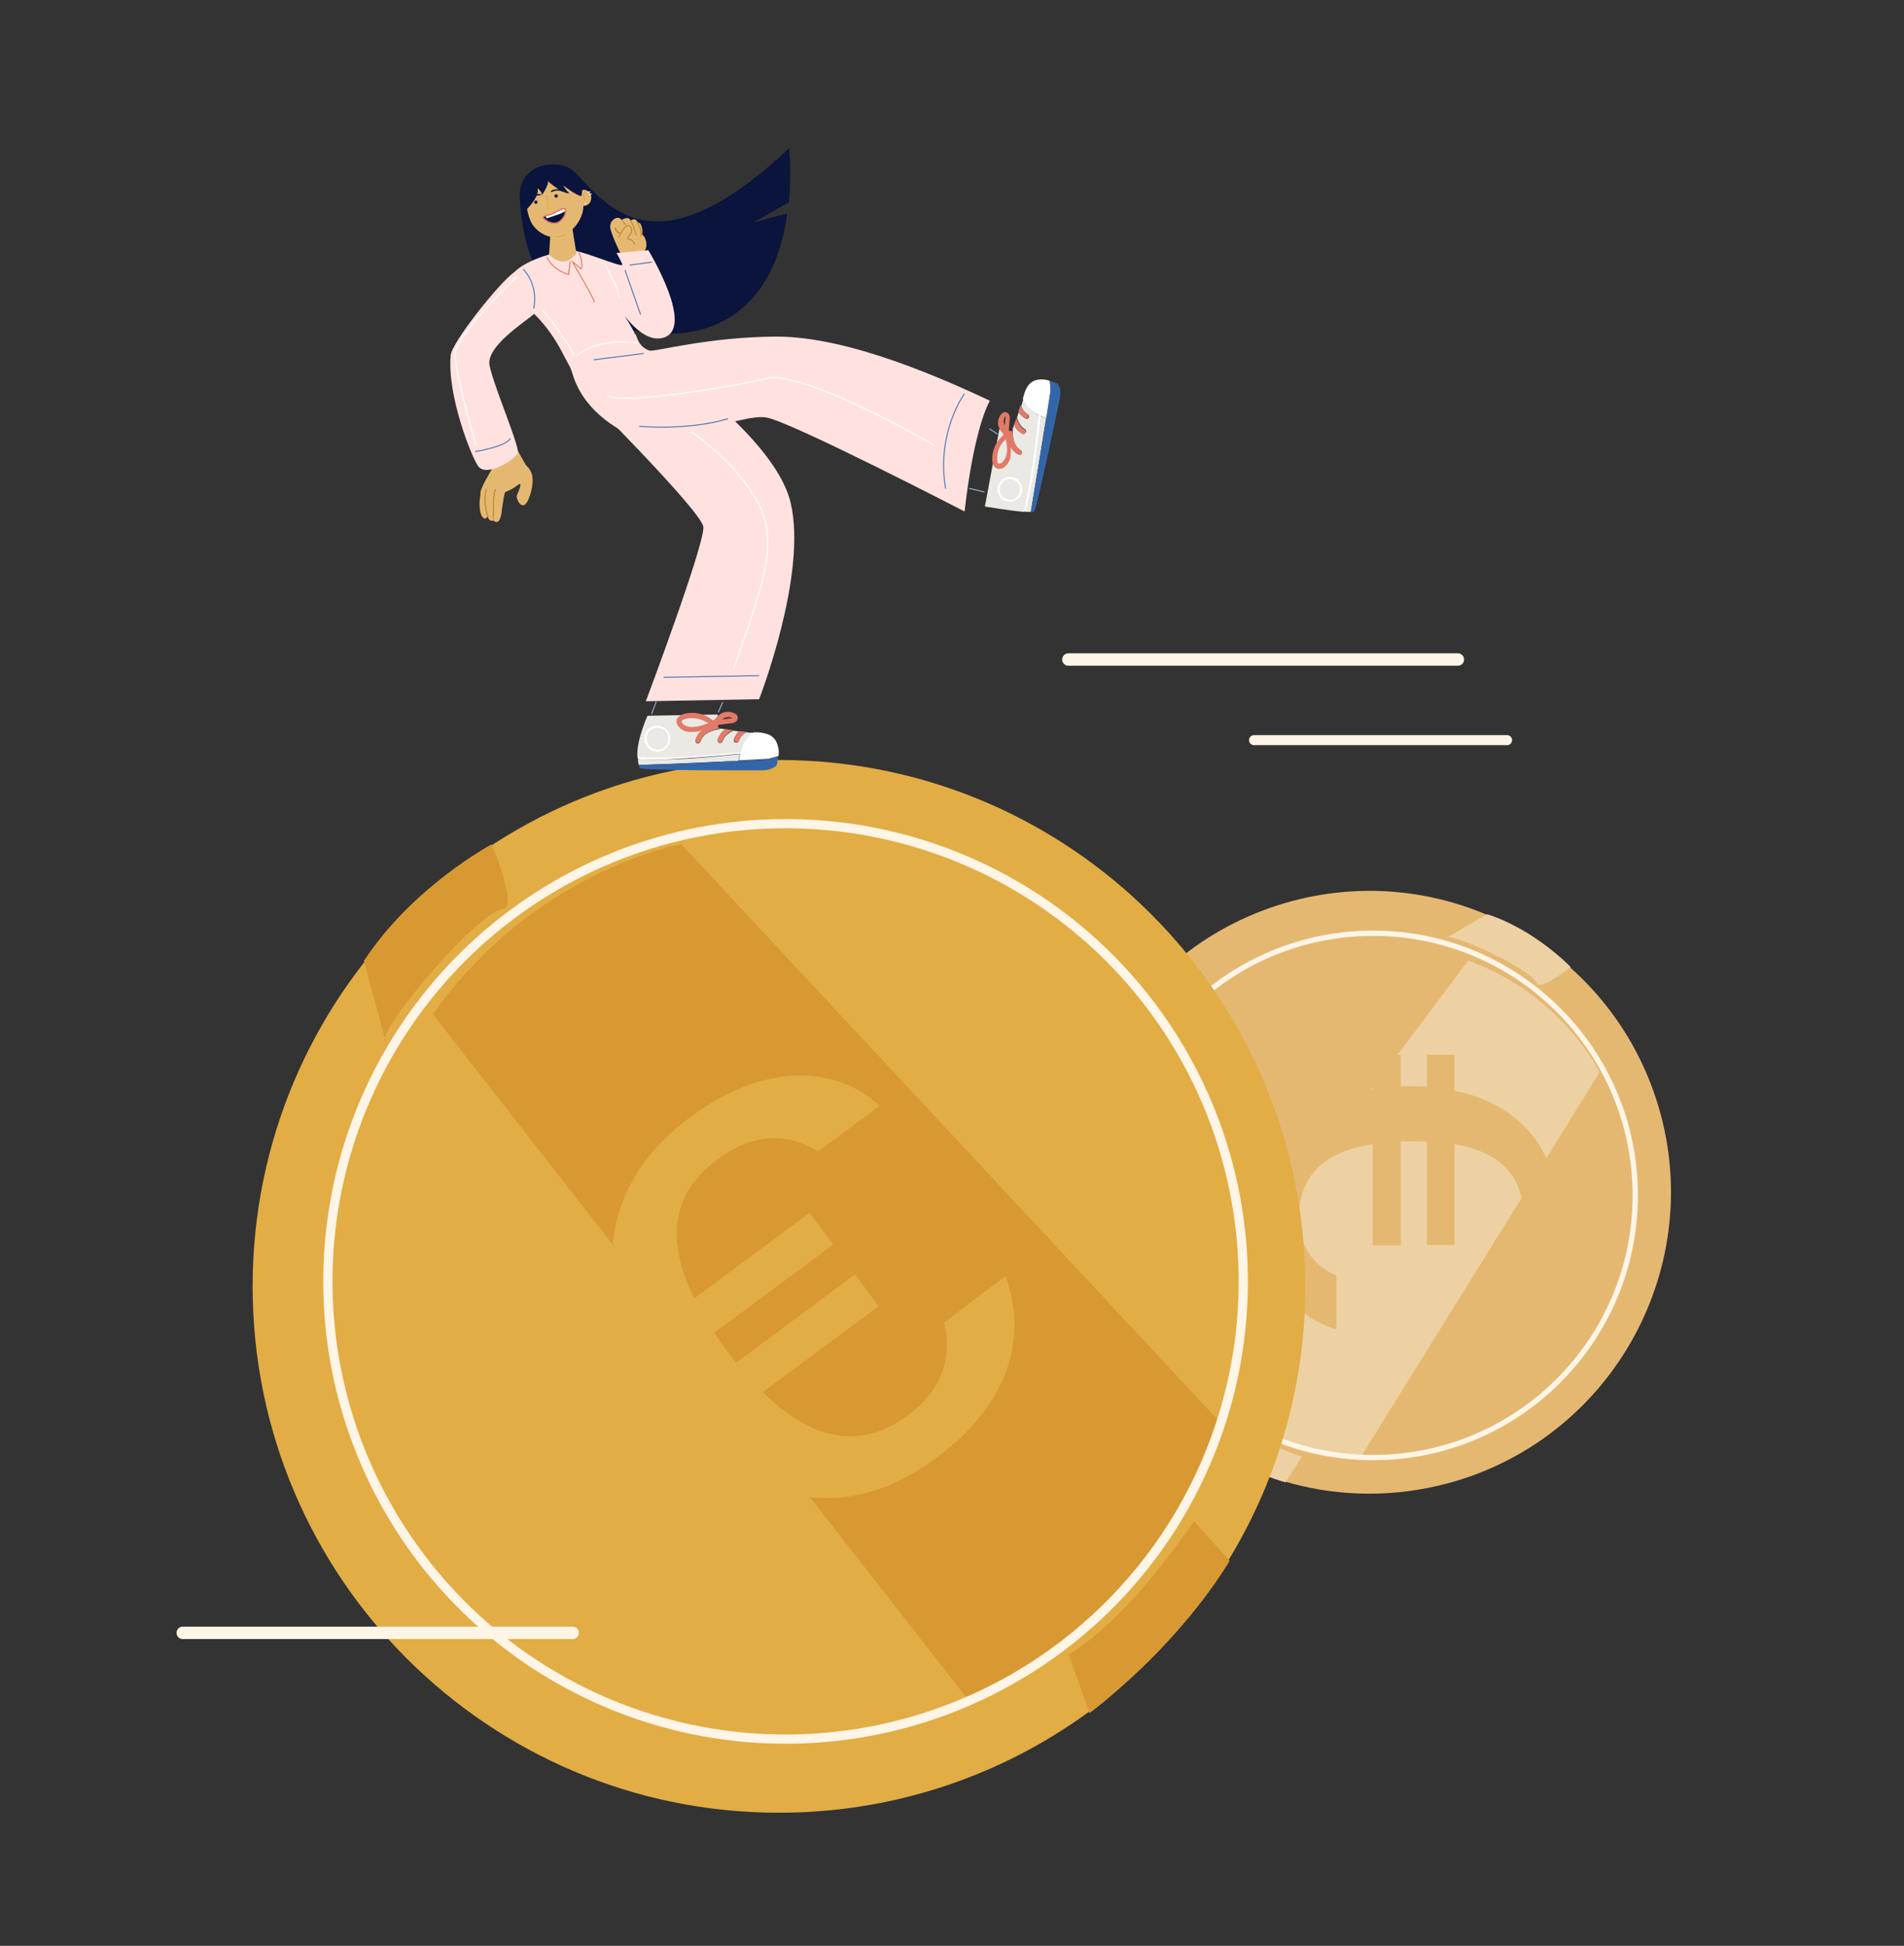 <?xml version="1.0" encoding="utf-8"?>
<!-- Generator: Adobe Illustrator 25.4.1, SVG Export Plug-In . SVG Version: 6.00 Build 0)  -->
<svg version="1.1" id="Layer_1" xmlns="http://www.w3.org/2000/svg" xmlns:xlink="http://www.w3.org/1999/xlink" x="0px" y="0px"
	 viewBox="0 0 460.5 470.6" style="enable-background:new 0 0 460.5 470.6;" xml:space="preserve">
<rect x="0" y="0" width="460.5" height="470.6" fill="#333333" stroke="none"/>
<style type="text/css">
	.st0{fill:#E5B872;}
	.st1{fill:#EDD1A2;}
	.st2{fill:none;stroke:#FFF5E7;stroke-width:1.275;stroke-miterlimit:10;}
	.st3{fill:#E2AD45;}
	.st4{fill:#D89932;}
	.st5{fill:none;stroke:#FFF5E7;stroke-width:2.228;stroke-miterlimit:10;}
	.st6{fill:#0A143C;}
	.st7{fill:#FFE2E0;}
	.st8{fill:#E5B872;stroke:#C48B2D;stroke-width:0.256;stroke-linecap:round;stroke-linejoin:round;stroke-miterlimit:10;}
	.st9{fill:#E5B872;stroke:#C48B2D;stroke-width:0.344;stroke-linecap:round;stroke-linejoin:round;stroke-miterlimit:10;}
	.st10{fill:none;stroke:#F2B7B6;stroke-width:0.288;stroke-linecap:round;stroke-linejoin:round;stroke-miterlimit:10;}
	.st11{fill:none;stroke:#C48B2D;stroke-width:0.288;stroke-linecap:round;stroke-linejoin:round;stroke-miterlimit:10;}
	.st12{fill:none;stroke:#98ADCD;stroke-width:0.25;stroke-miterlimit:10;}
	.st13{fill:#EBE9E4;}
	.st14{fill:#FFFFFF;}
	.st15{fill:#3366A8;}
	.st16{fill:#E17A67;}
	.st17{fill:none;stroke:#5479AE;stroke-width:0.25;stroke-linecap:round;stroke-linejoin:round;stroke-miterlimit:10;}
	.st18{fill:none;stroke:#FFFFFF;stroke-width:0.25;stroke-linecap:round;stroke-linejoin:round;stroke-miterlimit:10;}
	.st19{fill:none;stroke:#E17A67;stroke-width:0.25;stroke-linecap:round;stroke-linejoin:round;stroke-miterlimit:10;}
	.st20{fill:none;stroke:#D89932;stroke-width:0.129;stroke-linecap:round;stroke-linejoin:round;stroke-miterlimit:10;}
	.st21{fill:none;stroke:#0A143C;stroke-width:0.322;stroke-linecap:round;stroke-linejoin:round;stroke-miterlimit:10;}
	.st22{fill:none;stroke:#EBE9E4;stroke-width:0.241;stroke-linecap:round;stroke-linejoin:round;stroke-miterlimit:10;}
	.st23{fill:none;stroke:#E17A67;stroke-width:0.342;stroke-miterlimit:10;}
	.st24{fill:none;stroke:#D89932;stroke-width:0.107;stroke-linecap:round;stroke-linejoin:round;stroke-miterlimit:10;}
	.st25{fill:none;stroke:#FFF5E7;stroke-width:3;stroke-linecap:round;stroke-linejoin:round;stroke-miterlimit:10;}
	.st26{fill:none;stroke:#FFF5E7;stroke-width:2.418;stroke-linecap:round;stroke-linejoin:round;stroke-miterlimit:10;}
</style>
<g>
	<g>
		<path class="st0" d="M350.3,358.7c-12.7,3.4-25.5,3.3-37.4,0.2c-24.4-6.4-44.9-25.3-52-51.5c-10.5-38.8,12.4-78.8,51.3-89.4
			c38.8-10.5,78.8,12.4,89.4,51.3C412.1,308.1,389.1,348.2,350.3,358.7z"/>
		<path class="st1" d="M359.7,221.1l-10,5.8c0.3-1.9,20.6,7.4,22,10.9c0.8,1.9,8.2-3.9,8.2-3.9S371.4,224.9,359.7,221.1z"/>
		<path class="st1" d="M355.1,232.3l-72.3,96.5c0,0,1.2,1.4,3.3,3.4c7.1,6.9,24.4,21.5,43,20.2l57.8-93.1
			C386.8,259.3,377.9,240.6,355.1,232.3z"/>
		<path class="st1" d="M310.9,358.5l4-6.2c-9.5-3.4-17.3-7.3-22.4-11.9l-7,4.9C285.5,345.3,297.1,354.5,310.9,358.5z"/>
		<circle class="st2" cx="332.1" cy="289.1" r="63.4"/>
		<g>
			<path class="st0" d="M323.2,321.5c-11.2-3.4-17.7-13.1-17.7-27.6c0-17.9,10-27.9,26.6-30.5v-8.3h6.7v7.6c0.7,0,1.6,0,2.3,0
				c1.4,0,2.7,0,4,0.1v-7.7h6.7v8.7c16.2,3.3,25.1,14.6,25.1,30.7c0,17.7-9.6,25.7-17.6,26.9v-13c5.5-2,9.1-6.8,9.1-14.5
				c0-9.5-5.5-15.2-16.6-17.2v24.4h-6.7v-25c-1.2-0.1-2.3-0.1-3.6-0.1c-0.9,0-1.9,0-2.7,0v25.2H332l0-24.5
				c-11.3,1.8-17.8,7.3-17.8,17.5c0,7.7,3.7,11.9,9,14.3V321.5z"/>
		</g>
	</g>
	<g>
		<path class="st3" d="M315.7,311.1c0,23-6.1,44.5-16.8,63.2c-21.9,38.3-63.2,64.1-110.5,64.1c-70.3,0-127.3-57-127.3-127.3
			s57-127.3,127.3-127.3S315.7,240.8,315.7,311.1z"/>
		<path class="st4" d="M88,232.4l5.3,19.5c-3.1-1.4,21.9-31.3,28.4-32.1c3.6-0.5-2.8-15.6-2.8-15.6S99.8,214.4,88,232.4z"/>
		<path class="st4" d="M104.7,245.3l129.7,166.1c0,0,2.8-1.4,7.3-4c14.8-8.8,47.3-31.3,53.6-63.2l-130.5-140
			C164.8,204.1,129.2,210.5,104.7,245.3z"/>
		<path class="st4" d="M297.4,377.5l-8.6-9.6c-10.1,14.5-20.2,25.9-30.3,32.3l5,14.1C263.6,414.3,284.3,398.9,297.4,377.5z"/>
		<circle class="st5" cx="190" cy="309.9" r="110.7"/>
		<g>
			<path class="st3" d="M243.2,308.6c5.7,15.7,0,31.5-16.5,43.8c-20.4,15.2-40.4,12.3-57.4-4.5l-9.5,7l-5.7-7.7l8.7-6.4
				c-0.6-0.8-1.3-1.8-2-2.6c-1.2-1.6-2.3-3.1-3.2-4.7l-8.8,6.6l-5.7-7.7l9.9-7.4c-10-21.3-4.6-41.1,13.9-54.8
				c20.3-15.1,37.6-10.9,45.8-2.7l-14.9,11c-7-4.5-15.5-4.7-24.3,1.9c-10.8,8-12.7,19.1-5.6,33.6l27.9-20.7l5.7,7.7l-28.7,21.3
				c0.8,1.4,1.8,2.8,2.9,4.2c0.8,1.1,1.6,2.2,2.3,3.1l28.8-21.4l5.7,7.7l-28,20.8c11.6,11.5,23.5,14.2,35.1,5.6
				c8.8-6.6,10.5-14.3,8.8-22.5L243.2,308.6z"/>
		</g>
	</g>
	<path class="st6" d="M182.3,53.8l8.5-4.9c0.4-3.9,0.4-8.3,0.1-13.1c-32.3,30.5-43.8,14.2-51.8,5.9c-3.4-3.5-13-2.6-13.4,5.1
		c0,0.6,0.1,18.5,9.6,25.2c18,12.8,50.2,15.7,55.1-20.4L182.3,53.8z"/>
	<g>
		<g>
			<g>
				<path class="st0" d="M147.6,55.1c-0.1-0.9,0.3-1.5,0.3-1.5s1.2-1.7,2.4-0.5l0,0l0.1,0.1c0,0,0,0,0,0c0,0,0,0,0,0l1.5,1.7
					c0,0,2.6,0.6,3.8,2.2c0.7,0.8,1.1,3.2-0.2,3.8c-0.1,0.1-0.2,2.7-0.2,2.7s-1.7,0.5-2.4,0.3c-0.7-0.2-2-1.2-2-1.2
					C149.5,60.5,147.7,56.1,147.6,55.1z"/>
				<path class="st7" d="M149.8,56.2c0,0,3.4-1.4,3.7-0.4"/>
				<path class="st0" d="M149.3,56c0,0,0.2-1.4,0.3-1.4c-0.9-0.4,2.2-3,2.9-1.3c1-0.4,1.2-0.4,1.6,0.3c0.2,0.3,0.7,0.2,0.9,0.7
					c0.6,1.3,0.7,3.4-1,3.5C151.8,57.9,149.3,56,149.3,56z"/>
			</g>
			<path class="st8" d="M149.7,57.3c0,0,0.7-1.4,1.4-2.3c1-1.2,1.6,0.2,1.6,0.2s0.3,0.8-0.3,1.5c-0.6,0.6-0.6,1.1-0.6,1.1
				s1.2-0.1,1.7,1.3"/>
			<path class="st8" d="M152.6,53.4c0,0,0.7,1.5,1.3,3.4"/>
			<path class="st9" d="M148.8,55.2c0,0,0.3,1,1.1,1.2"/>
			<path class="st8" d="M154.2,53.8c0,0,1.3,2.2,0.8,3.3"/>
		</g>
		<line class="st8" x1="150.6" y1="53.5" x2="151.3" y2="54.3"/>
	</g>
	<g id="and">
		<path class="st0" d="M117.2,125.4c0.5,0.1,0.8-0.6,0.8-0.6s0,1.4,1.4,1.1c1,1,1.8-0.1,2-2.8c0,0,0.2-1.4,0.4-2.6
			c0.1-0.6,0.2-1.1,0.4-1.5c0.8-0.3,1.9-0.8,2.9-1.6c1.7-1.4,0.1,1.9-0.1,2.4c-0.2,0.5,0.5,2.5,1.6,2.4c1.1-0.1,2.4-4.1,2.2-6.6
			c-0.1-1.4-0.9-2.5-1.6-3.1c-0.3-0.5-1.8-3.2-3.7-6.5c0,0-0.1,0-0.1,0l-0.2-0.3c0,0-5.7-1.6-7.9,1.7c1.9,2.1,3.5,3.7,4.2,4.3
			c0.7,0.4-2.9,5.1-3.3,7.4c0,0.2,0,0.4,0,0.6c-0.2,1.1-0.4,2.9,0.1,4.6C116.3,124.4,116.7,125.3,117.2,125.4z"/>
		<g>
			<path class="st7" d="M116.5,118.3"/>
			<path class="st10" d="M116.3,124.4"/>
			<path class="st10" d="M116.7,118.5"/>
			<path class="st11" d="M117.6,118.4c-0.9,3.2,0.4,6.4,0.4,6.4"/>
			<path class="st11" d="M119.8,118.4c-0.5,1.4-0.5,3.9-0.5,7.1"/>
		</g>
	</g>
	<path class="st7" d="M156.8,60.5l-7.7,0.7c0,0,0.8,1.3,1.4,2.7c0.6,1.4-12.2-4.7-14.2-3.3c-1.2,0.3-8.6,1.9-11.9,5.2
		c-3.7,2.6-15.1,17-15.4,20.1c-0.9,9.9,5.2,25,6.7,26.9c1.9,2.5,8.1-1.1,9.5-3.1c0.8-1.1-5.7-16-6.8-21.3
		c-0.9-4.6,8.4-10.4,10.8-12.5c6.7,6.7,7.6,12.5,10.7,15.8s26.6,6.1,9.4-17.9c0,0,5.1,8.9,10.6,8C168.8,80.2,156.8,60.5,156.8,60.5z
		 M136.8,60.1C136.8,60.1,136.8,60.2,136.8,60.1C136.5,60.2,136.5,60.2,136.8,60.1z"/>
	<line class="st12" x1="158.7" y1="169.7" x2="157.6" y2="172.7"/>
	<line class="st12" x1="174.8" y1="169.8" x2="173.7" y2="172.3"/>
	<path class="st7" d="M138,89c0.7,1.6,1.6,9,12.4,15.2c9.2,5.2,28.9-4.5,35.1-3.2c6.2,1.2,47.8,22.7,47.8,22.7s1.9-18.8,6.1-26.8
		c-9.7-4.5-33.6-15.6-51.8-15.5c-16.3,0.1-29.2,3.7-30.4,3.4c-2.8-0.7-3.4-3.9-3.4-3.9S137.3,87.3,138,89z"/>
	<g>
		<path class="st13" d="M178.9,182.4c-0.1,0.5-0.2,1-0.3,1.6c-5.9,0.3-14.6,0.7-24.1,1c-0.1-0.4-0.2-0.8-0.2-1.4
			c1.6,0.1,3.4,0.1,5.4,0.1C165.7,183.7,173,183,178.9,182.4z"/>
		<path class="st13" d="M173.7,175.1c-0.2,0-4.4,0.4-5.5,3.9c-0.1,0.3,0.1,0.7,0.4,0.8c0.1,0,0.1,0,0.2,0c0.3,0,0.5-0.2,0.6-0.4
			c0.8-2.7,4.4-3,4.4-3c0.1,0,0.3-0.1,0.4-0.2c0.3,0,0.7,0.1,1.2,0.2c-0.8,0.6-1.4,1.4-1.8,2.5c-0.1,0.3,0.1,0.7,0.4,0.8
			c0.1,0,0.1,0,0.2,0c0.3,0,0.5-0.2,0.6-0.4c0.4-1.4,1.6-2.1,2.6-2.6c0.4,0.1,0.9,0.1,1.3,0.2c-0.5,0.5-0.9,1.1-1.2,1.9
			c-0.1,0.3,0.1,0.7,0.4,0.8c0.1,0,0.1,0,0.2,0c0.3,0,0.5-0.2,0.6-0.4c0.3-1,1-1.7,1.8-2.1c0.6,0.1,1.2,0.1,1.8,0.1
			c-1.2,0.8-2.4,2.2-3.2,4.8c-7.9,0.8-18.4,1.7-24.9,1.3c-0.5-3.8,2.4-10.2,2.4-10.2l17-0.3l0,1.3L173.7,175.1
			C173.7,175.1,173.7,175.1,173.7,175.1z"/>
		<path class="st14" d="M179.1,181.9c0.7-2.6,2-4,3.2-4.8c0.2,0,0.4,0,0.6,0c2.5,0.1,4.4,0.7,5.1,2.9c0.4,1.1,0.4,1.9,0.3,2.8
			c-0.8,0.3-1.8,0.5-2.3,0.7c-0.1,0-2.9,0.2-7.3,0.4c0.1-0.6,0.2-1.1,0.3-1.6c-5.9,0.6-13.2,1.2-19.3,1.4c-2,0-3.8,0-5.4-0.1
			c0-0.2,0-0.3-0.1-0.5C160.7,183.6,171.2,182.7,179.1,181.9z"/>
		<path class="st15" d="M185.9,183.6c0.5-0.1,1.5-0.4,2.3-0.7c0,0,0,0,0,0c-0.3,2,0,2.1-1.2,2.8c-1.2,0.7-3.3,0.6-3.3,0.6
			s-28,0.1-28.9-0.5c-0.1-0.1-0.2-0.3-0.3-0.8c9.5-0.3,18.3-0.7,24.1-1C183,183.8,185.8,183.7,185.9,183.6z"/>
		<path class="st16" d="M178.8,179.1c-0.1,0.3-0.3,0.4-0.6,0.4c-0.1,0-0.1,0-0.2,0c-0.3-0.1-0.5-0.5-0.4-0.8
			c0.3-0.8,0.7-1.4,1.2-1.9c0.6,0.1,1.2,0.1,1.8,0.2C179.8,177.4,179.1,178.1,178.8,179.1z"/>
		<path class="st16" d="M169.4,179.3c-0.1,0.3-0.3,0.4-0.6,0.4c-0.1,0-0.1,0-0.2,0c-0.3-0.1-0.5-0.5-0.4-0.8
			c1.1-3.5,5.3-3.9,5.5-3.9c0,0,0,0,0,0l0,1c0,0,0.2,0,0.4,0.1c-0.1,0.1-0.2,0.2-0.4,0.2C173.7,176.3,170.2,176.7,169.4,179.3z"/>
		<path class="st16" d="M174.8,179.2c-0.1,0.3-0.3,0.4-0.6,0.4c-0.1,0-0.1,0-0.2,0c-0.3-0.1-0.5-0.5-0.4-0.8c0.3-1.1,1-1.9,1.8-2.5
			c0.6,0.1,1.3,0.2,2,0.3C176.4,177,175.2,177.8,174.8,179.2z"/>
		<path class="st14" d="M155.8,178.7c0-1.7,1.3-3.2,3.1-3.2c1.7,0,3.2,1.3,3.2,3.1c0,1.7-1.3,3.2-3.1,3.2
			C157.3,181.8,155.9,180.4,155.8,178.7z M156.4,178.7c0,1.4,1.2,2.6,2.7,2.6c1.4,0,2.6-1.2,2.6-2.7c0-1.4-1.2-2.6-2.7-2.6
			C157.5,176,156.3,177.2,156.4,178.7z"/>
	</g>
	<path class="st7" d="M144.2,90.2l-4.4,3.6c0,0,29.8,29.7,30.3,33.6s-13.9,42.2-13.9,42.2l27.4-0.5c0,0,11.8-30.3,7.6-47.6
		c-4.2-17.3-36.3-37.7-36.3-37.7L144.2,90.2z"/>
	<path class="st16" d="M164.6,176.2c-0.6-0.5-1.2-1.3-0.9-2.2c0.2-0.6,0.8-1,1.6-1.3c2.3-0.7,4.9-0.2,6.8,1.3l0.1,0
		c0.1,0.1,0.2,0.2,0.3,0.2c0,0,0.1,0,0.1,0c0,0,0,0,0,0c0.2-0.1,0.4-0.4,0.6-0.6c0.2-0.2,0.4-0.4,0.6-0.6c1.1-1,2.7-1.1,4-0.4
		c0.2,0.1,0.4,0.2,0.5,0.5c0.3,0.5,0.1,1.1-0.4,1.5c-0.3,0.2-0.7,0.3-1,0.3l-3.9,0.5c0,0-0.1,0-0.1,0c-1.5,0.8-3.2,1.5-5,1.6
		c-0.1,0-0.2,0-0.3,0C166.7,177.1,165.5,177,164.6,176.2z M165.7,173.9c-0.4,0.1-0.7,0.3-0.8,0.5c-0.1,0.3,0.2,0.6,0.4,0.8
		c0.8,0.6,1.8,0.7,2.6,0.6c1.2-0.1,2.3-0.5,3.4-0.9C169.7,173.8,167.6,173.4,165.7,173.9z M174.7,174C174.7,174,174.7,174,174.7,174
		l2.1-0.3c0.1,0,0.2,0,0.3-0.1C176.3,173.3,175.3,173.4,174.7,174z"/>
	<g>
		<g>
			<path class="st13" d="M251.6,100.6c0.4,0.2,0.9,0.4,1.4,0.6c-0.9,5.5-2.2,13.7-3.7,22.6c-0.4,0-0.8,0-1.3,0
				c0.4-1.5,0.8-3.2,1.1-5C250.2,113.1,251,106.2,251.6,100.6z"/>
			<path class="st13" d="M243.8,104.1c0,0.2-0.5,4.2,2.5,5.8c0.3,0.2,0.6,0.1,0.8-0.2c0-0.1,0.1-0.1,0.1-0.2c0-0.2-0.1-0.5-0.3-0.6
				c-2.3-1.3-1.9-4.6-1.9-4.7c0-0.1,0-0.3-0.1-0.4c0.1-0.3,0.2-0.6,0.4-1.1c0.4,0.8,1,1.6,2,2.1c0.3,0.2,0.6,0.1,0.8-0.2
				c0-0.1,0.1-0.1,0.1-0.2c0-0.2-0.1-0.5-0.3-0.6c-1.2-0.7-1.7-1.9-1.9-2.9c0.1-0.4,0.3-0.8,0.4-1.2c0.4,0.6,0.9,1.1,1.6,1.5
				c0.3,0.2,0.6,0.1,0.8-0.2c0-0.1,0.1-0.1,0.1-0.2c0-0.2-0.1-0.5-0.3-0.6c-0.9-0.5-1.4-1.3-1.6-2c0.2-0.5,0.3-1.1,0.5-1.6
				c0.5,1.2,1.6,2.7,3.8,3.9c-0.8,7.5-2,17.4-3.6,23.3c-3.6-0.3-9.5-1.3-9.5-1.3l3.5-18.7l1.2,0.2L243.8,104.1
				C243.8,104.1,243.8,104.1,243.8,104.1z"/>
			<path class="st14" d="M251.2,100.4c-2.3-1.2-3.3-2.6-3.8-3.9c0-0.2,0.1-0.4,0.1-0.5c0.6-2.3,1.5-3.9,3.7-4.2c1-0.1,1.9,0,2.7,0.3
				c0.1,0.8,0.2,1.8,0.2,2.3c0,0.1-0.4,2.7-1,6.8c-0.5-0.2-1-0.4-1.4-0.6c-0.6,5.6-1.4,12.5-2.5,18.1c-0.3,1.8-0.7,3.5-1.1,5
				c-0.2,0-0.3,0-0.5,0C249.1,117.8,250.4,107.9,251.2,100.4z"/>
			<path class="st15" d="M254.1,94.4c0-0.5-0.1-1.5-0.2-2.3c0,0,0,0,0,0c1.8,0.7,2,0.4,2.4,1.7c0.4,1.2-0.1,3.2-0.1,3.2
				s-5.4,26-6.1,26.7c-0.1,0.1-0.4,0.1-0.8,0.2c1.5-8.9,2.8-17.1,3.7-22.6C253.7,97.1,254.1,94.5,254.1,94.4z"/>
			<path class="st16" d="M248.5,100.1c0.2,0.1,0.3,0.4,0.3,0.6c0,0.1,0,0.1-0.1,0.2c-0.2,0.3-0.5,0.4-0.8,0.2
				c-0.7-0.4-1.2-0.9-1.6-1.5c0.2-0.5,0.3-1.1,0.5-1.6C247.2,98.9,247.6,99.7,248.5,100.1z"/>
			<path class="st16" d="M246.9,108.9c0.2,0.1,0.3,0.4,0.3,0.6c0,0.1,0,0.1-0.1,0.2c-0.2,0.3-0.5,0.4-0.8,0.2
				c-3-1.7-2.6-5.7-2.5-5.8c0,0,0,0,0,0l0.9,0.2c0,0,0.1-0.1,0.1-0.4c0.1,0.1,0.1,0.2,0.1,0.4C245,104.3,244.6,107.6,246.9,108.9z"
				/>
			<path class="st16" d="M247.8,103.9c0.2,0.1,0.3,0.4,0.3,0.6c0,0.1,0,0.1-0.1,0.2c-0.2,0.3-0.5,0.4-0.8,0.2c-1-0.5-1.6-1.3-2-2.1
				c0.2-0.5,0.4-1.1,0.7-1.8C246.1,102,246.6,103.2,247.8,103.9z"/>
			<path class="st14" d="M243.7,121.3c-1.6-0.3-2.7-1.9-2.4-3.5c0.3-1.6,1.9-2.7,3.5-2.4c1.6,0.3,2.7,1.9,2.4,3.5
				C246.8,120.6,245.3,121.6,243.7,121.3z M243.8,120.8c1.3,0.3,2.6-0.6,2.9-2c0.3-1.3-0.6-2.6-2-2.9c-1.3-0.3-2.6,0.6-2.9,2
				C241.5,119.3,242.4,120.6,243.8,120.8z"/>
			<path class="st16" d="M243.1,112.8c-0.5,0.5-1.5,0.8-2.2,0.4c-0.5-0.3-0.8-0.9-0.9-1.7c-0.2-2.3,0.8-4.6,2.5-6.1l0,0
				c0.1-0.1,0.2-0.2,0.2-0.2c0,0,0-0.1,0-0.1c0,0,0,0,0,0c-0.1-0.2-0.3-0.4-0.5-0.7c-0.2-0.2-0.3-0.4-0.4-0.6
				c-0.7-1.2-0.5-2.7,0.4-3.7c0.1-0.1,0.3-0.3,0.6-0.4c0.5-0.1,1.1,0.1,1.3,0.7c0.2,0.4,0.1,0.7,0.1,1l-0.3,3.7c0,0,0,0.1,0,0.1
				c0.4,1.6,0.8,3.3,0.5,5c0,0.1,0,0.2,0,0.3C244.4,110.9,244,112,243.1,112.8z M241.2,111.3c0,0.4,0.1,0.7,0.3,0.8
				c0.2,0.1,0.6,0,0.9-0.3c0.7-0.6,1-1.6,1.1-2.2c0.2-1.1,0-2.2-0.2-3.4C241.8,107.5,241,109.4,241.2,111.3z M243,102.9
				C243,102.9,243,102.9,243,102.9l0.2-2c0-0.1,0-0.2,0-0.3C242.7,101.3,242.6,102.2,243,102.9z"/>
		</g>
		<line class="st12" x1="241.3" y1="105" x2="239.3" y2="103.7"/>
		<line class="st12" x1="238.1" y1="119" x2="234.4" y2="118.1"/>
	</g>
	<g>
		<path class="st17" d="M154.7,103.1c0,0,11.4,1.1,21.3-1.8"/>
		<line class="st17" x1="143.7" y1="87" x2="155.6" y2="85.5"/>
		<path class="st17" d="M233.2,95.3c0,0-6.8,9.4-4.5,22.8"/>
		<path class="st18" d="M226,107.7c0,0-31.6-18.3-40.5-16.2c-8.9,2.2-35.4,6.4-38.5,4.2"/>
		<path class="st17" d="M126.6,65.2c0,0,3.6,3.3,2.5,9.3"/>
		<line class="st17" x1="151.2" y1="65.4" x2="154.9" y2="76"/>
		<line class="st17" x1="160.6" y1="163.8" x2="183.5" y2="163.4"/>
		<path class="st18" d="M167.2,104.4c0,0,15.5,10.6,18.1,22.5c1.9,8.7-3.2,21.3-7.8,34.6"/>
		<path class="st18" d="M146.3,64c0,0,2.9,4.6,3.4,7.8"/>
		<path class="st17" d="M115,109.2c0,0,7.1-1.1,8.4-3.1"/>
		<line class="st17" x1="152.4" y1="64.1" x2="157.6" y2="63.4"/>
		<path class="st18" d="M131.3,75c0,0,7.5,9.3,7.4,11.2"/>
		<path class="st18" d="M124.9,67c0,0-14.4,14-14.8,18.2s5,22.4,5,22.4"/>
		<path class="st19" d="M137.9,63.2l-0.4,3.2c0,0-3.9-1.1-5.2-4.2"/>
		<path class="st19" d="M138.4,63.2l2.1,1.8c0,0,0.8-0.5-0.5-4.1"/>
		<path class="st19" d="M138.6,63.6c0,0,5.1,8.6,5.1,9.4"/>
		<path class="st18" d="M138.2,63.6"/>
		<path class="st18" d="M139.4,86.2c0,0,4-4.6,14.7-3.3"/>
	</g>
	<g>
		<path class="st0" d="M133.1,56.9l-0.3,4.6c0,0,3.3,4.1,6.6-0.2l-1-6.3L133.1,56.9z"/>
		<path class="st0" d="M128.3,53.4c0.9,2.2,4.1,4.7,7.3,3.8c2.7-0.8,5.5-4.1,5.5-7.4c0.1,0,0.1,0,0.2,0c1.1-0.1,1.8-1.1,1.7-2.2
			c-0.1-1.1-1.1-1.8-2.1-1.7c-0.1,0-0.2,0-0.3,0.1c-1.5-3.6-5.5-4.5-8.9-3.5c-2.6,0.8-4.7,3.8-4.4,6.3
			C127.5,51.3,127.8,52.1,128.3,53.4z"/>
		<path class="st20" d="M132.1,47.3c0.2,0.5,0.3,1.1,0.4,1.7c0,0.2,0,0.4,0,0.6c-0.1,0.2-0.3,0.4-0.2,0.7c0,0.1,0.2,0.2,0.3,0.2
			c0.1,0,0.2-0.1,0.3-0.2"/>
		<path class="st20" d="M141.4,48.4l-0.3-1.4c0,0,0.7-0.4,1,0.3"/>
		<path class="st21" d="M130.6,47.1c0,0-1.4-0.2-2.2,1"/>
		<path class="st21" d="M133.4,46.3c0,0,1.2-0.8,2.7-0.1"/>
		<path class="st6" d="M132.5,43.8c0,0,3.2,2.9,5.2,3c0,0-1.4-1.5-1.4-1.9c0,0,3.2,2.5,4.3,2.5c0.1,0.1,0.2-1.4,0.2-1.4
			s1.8-0.5-0.2-2.5c-2.5-2.5-9.1-4-9.7-2.7c-1.1,0.7-2.9,1.4-2.9,1.4c-0.8,1.1-0.9,1.8-1.8,3.2l0.4,1.9l-0.1,4.2c0,0,4.2-3.7,3.5-6
			c0,0,1.3,1,1,1.7C130.6,48,132.9,44.6,132.5,43.8z"/>
		<circle class="st6" cx="129.6" cy="48.9" r="0.4"/>
		<circle class="st6" cx="134.5" cy="47.4" r="0.4"/>
		<line class="st22" x1="142.1" y1="46.5" x2="142.7" y2="46.4"/>
		<line class="st22" x1="142.4" y1="47.1" x2="143" y2="46.9"/>
		<circle class="st13" cx="141.6" cy="49.2" r="0.2"/>
		<g>
			<path class="st14" d="M132.3,53.5c-2.1-1.3,0.1-1.2,1.3-1.8c0.6-0.3,2.8-1.7,3-1.2c0.3,0.6-0.2,2.2-1.9,3.2
				C133.5,54.2,132.3,53.5,132.3,53.5z"/>
			<path class="st6" d="M131.4,52.5c0,0,0.4-0.2,0.6-0.3c0,0,0.1,0.6,0.2,0.6c0.9-0.3,3.3-1,4.1-1.5c0.1,0,0.4-0.3,0.4-0.2
				c0.4,0.4-0.8,2.2-1.9,2.7C132.7,54.7,131.4,52.5,131.4,52.5z"/>
			<path class="st23" d="M132.5,53.6c-2.4-1.5-0.5-1.3,0.9-1.8c0.6-0.3,3-1.7,3.3-1.3c0.3,0.6,0,2.3-1.7,3.3
				C133.7,54.3,132.5,53.6,132.5,53.6z"/>
		</g>
		<path class="st24" d="M134.3,57.3c0,0,1.2,0,2.5-0.6"/>
	</g>
</g>
<line class="st25" x1="352.6" y1="159.5" x2="258.4" y2="159.5"/>
<line class="st25" x1="138.5" y1="394.9" x2="44.2" y2="394.9"/>
<line class="st26" x1="364.5" y1="179" x2="303.3" y2="179"/>
</svg>
